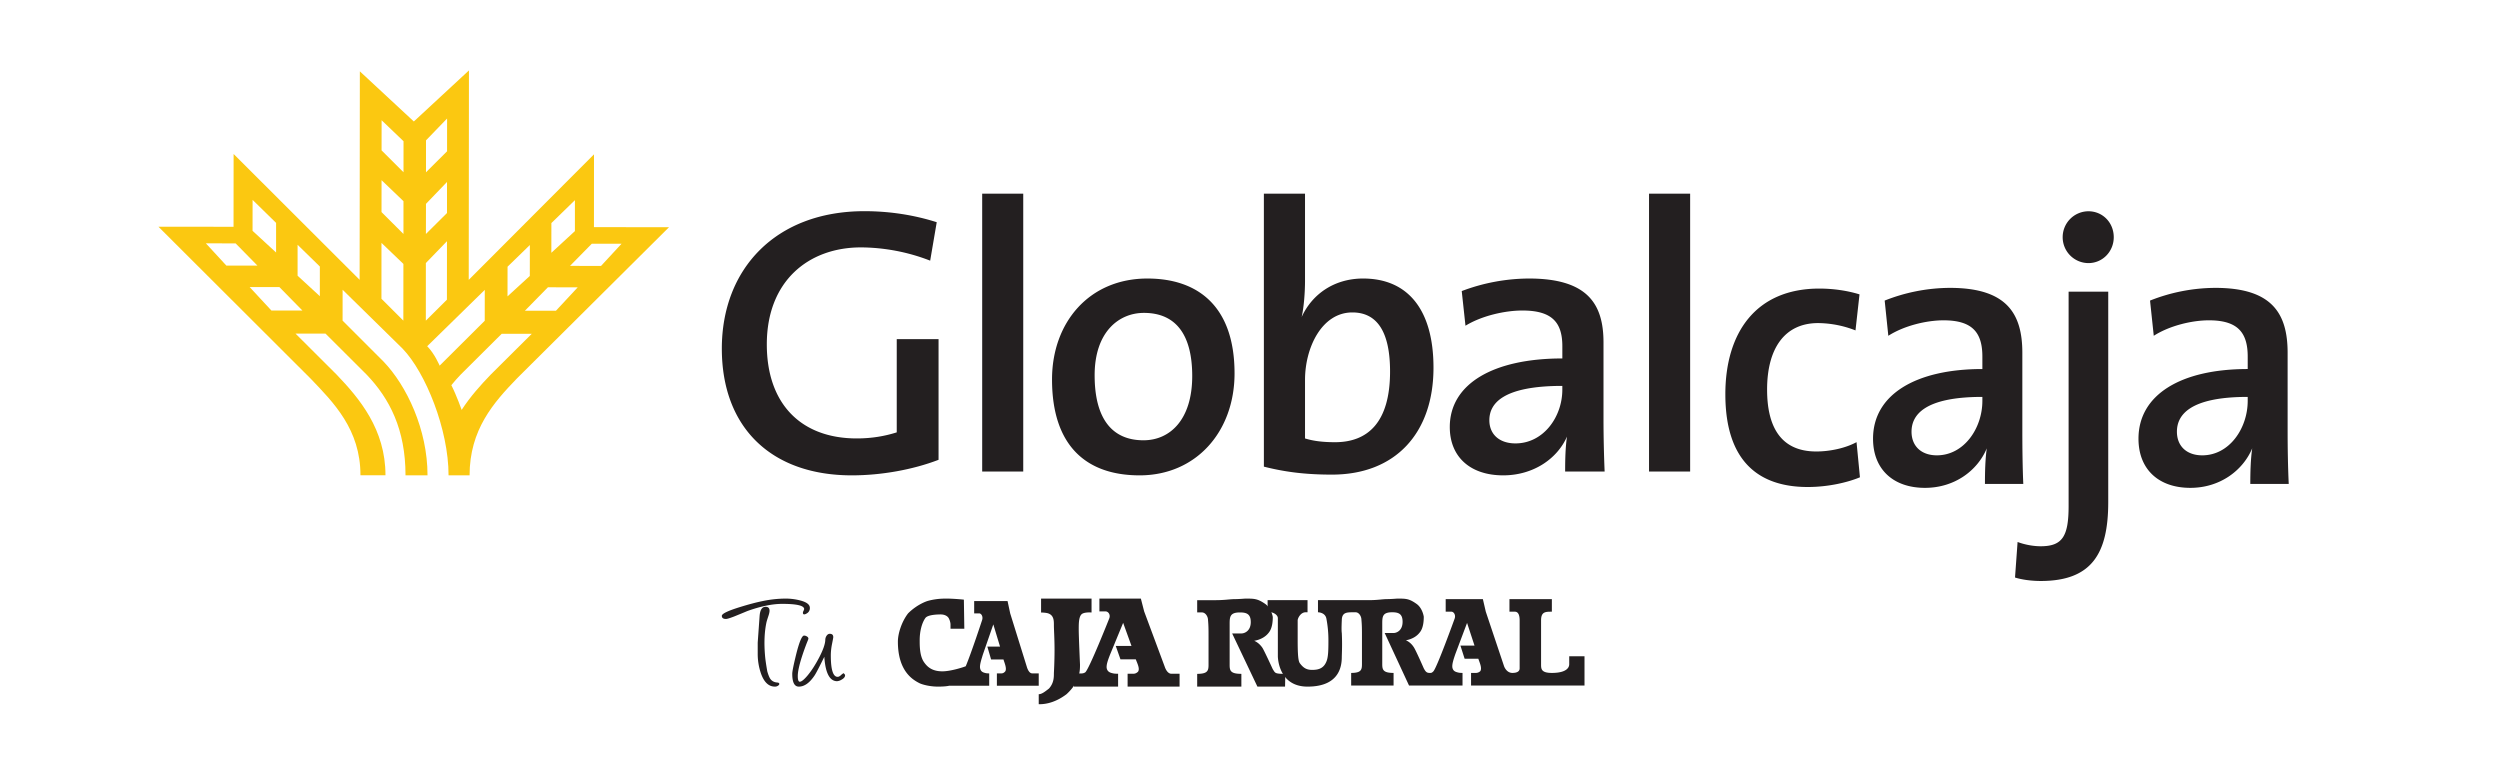 <svg xmlns="http://www.w3.org/2000/svg" id="i-globalcaja" viewBox="0 0 142 43" fill="none"><path fill="#fff" d="M0 0h142v43H0z"></path><path d="M26.222 23.283c.495-.764 1.088-1.421 1.649-2.003l2.333-2.32-1.707-.001-2.332 2.32c-.184.192-.36.39-.528.6.3.59.585 1.404.585 1.404zm-1.25-2.514l2.561-2.55.002-1.754-3.27 3.2c.423.424.706 1.104.706 1.104zm6.15-4.451l-1.308 1.332 1.763.001 1.237-1.33-1.691-.003zm-2.293-1.17l-.002 1.686 1.266-1.16.003-1.757-1.267 1.232zm4.785-1.304l-1.237 1.258 1.761.004 1.167-1.262h-1.691zm-2.295-1.173l-.002 1.688 1.338-1.232V11.37l-1.336 1.3zM15.87 16.306l-1.691-.002 1.236 1.333 1.762.001-1.307-1.332zm2.297-1.168l-1.264-1.234v1.757l1.264 1.163v-1.686zm-4.783-1.314l-1.69-.002 1.163 1.263h1.764l-1.237-1.26zm2.298-1.164l-1.335-1.307-.002 1.757 1.337 1.233V12.66zm7.23 2.33l-1.244-1.194-.002 3.174 1.244 1.242.003-3.223zm2.473 2.032l.003-3.322-1.199 1.24-.002 3.273 1.198-1.191zm.004-4.921l.001-1.765-1.195 1.243-.003 1.711 1.197-1.19zm-2.472-.675l-1.245-1.192-.002 1.812 1.246 1.243.001-1.863zm.003-3.405l-1.245-1.192-.002 1.712 1.246 1.242.001-1.762zm2.473.572l.001-1.861-1.198 1.24v1.814l1.197-1.193zm-12.124.154l7.157 7.145.013-11.84L23.506 6.9l3.13-2.9-.012 11.896 7.115-7.13-.003 4.135 4.264.004-8.65 8.602c-1.31 1.36-2.676 2.89-2.678 5.493h-1.194c.002-2.605-1.303-5.837-2.61-7.196l-3.408-3.346-.001 1.755 2.328 2.326c1.306 1.36 2.499 3.854 2.496 6.461l-1.25-.002c.002-2.606-.906-4.362-2.213-5.724l-2.33-2.324-1.705-.002 2.33 2.324c1.306 1.362 2.782 3.119 2.78 5.724l-1.421-.002c.002-2.605-1.532-4.134-2.838-5.497L9 12.878l4.265.003.004-4.134z" fill="#FBC811"></path><path d="M96 26.784h-2.335V11H96v15.784zM53.206 12.622l-.372 2.183a11.007 11.007 0 00-3.933-.753c-2.968 0-5.346 1.901-5.346 5.51 0 3.374 1.942 5.341 5.107 5.341.855 0 1.593-.13 2.273-.345v-5.296h2.375v6.855c-1.458.56-3.247.883-4.93.883C43.82 27 41 24.298 41 19.8c0-4.521 3.054-7.805 8.1-7.805 1.419 0 2.814.214 4.106.627zm4.914 14.162h-2.332V11h2.332v15.784zm12.002-5.576c0 3.306-2.18 5.792-5.395 5.792-3.013 0-4.972-1.664-4.972-5.448 0-3.243 2.115-5.732 5.414-5.732 2.9 0 4.953 1.602 4.953 5.388zm-2.404.15c0-2.293-.889-3.586-2.744-3.586-1.422 0-2.799 1.079-2.799 3.543 0 2.423.958 3.693 2.775 3.693 1.502 0 2.768-1.166 2.768-3.65zm13.704-.475c0 3.717-2.162 6.075-5.766 6.075-1.53 0-2.686-.153-3.868-.453V11.001h2.337v4.952c0 .624-.061 1.49-.191 2.054.615-1.342 1.895-2.187 3.488-2.187 2.581 0 4 1.818 4 5.063zm-2.467.216c0-2.163-.678-3.353-2.142-3.353-1.744 0-2.688 2.013-2.688 3.83v3.327c.482.15 1.03.214 1.704.214 1.856 0 3.126-1.12 3.126-4.018zm12.187 5.685H88.9c0-.69.017-1.406.106-1.987C88.457 26.05 87.1 27 85.38 27c-1.855 0-3.032-1.036-3.032-2.744 0-2.466 2.486-3.896 6.393-3.896v-.693c0-1.336-.566-2.03-2.267-2.03-1.004 0-2.316.3-3.235.864l-.213-1.968a10.898 10.898 0 013.815-.713c3.318 0 4.238 1.429 4.238 3.633v4.389c0 .93.025 2.035.064 2.942zm-2.402-4.648v-.217c-3.403 0-4.145 1.017-4.145 1.948 0 .799.566 1.318 1.482 1.318 1.595 0 2.663-1.512 2.663-3.049zM127.67 22.767v-.223c-3.303 0-4.021 1.035-4.021 1.976 0 .813.547 1.343 1.439 1.343 1.544 0 2.582-1.539 2.582-3.096zm2.33 4.72h-2.183c0-.699.022-1.427.109-2.021-.536 1.273-1.846 2.244-3.513 2.244-1.805 0-2.947-1.054-2.947-2.792 0-2.503 2.412-3.957 6.204-3.957v-.703c0-1.356-.552-2.064-2.202-2.064-.973 0-2.243.307-3.134.879l-.212-2a10.142 10.142 0 013.708-.722c3.216 0 4.107 1.447 4.107 3.687V24.5c0 .945.019 2.066.063 2.988zm-24.355-.377c-.699.291-1.803.552-2.966.552-2.708 0-4.679-1.383-4.679-5.272 0-3.471 1.715-5.999 5.337-5.999.78 0 1.587.114 2.283.33l-.228 2.046a5.958 5.958 0 00-2.121-.416c-1.927 0-2.9 1.472-2.9 3.775 0 2.001.695 3.518 2.794 3.518.802 0 1.678-.199 2.286-.53l.194 1.996zm9.278.378h-2.178c0-.7.019-1.428.104-2.022-.53 1.273-1.838 2.244-3.51 2.244-1.802 0-2.95-1.054-2.95-2.792 0-2.503 2.42-3.957 6.21-3.957v-.703c0-1.356-.55-2.064-2.205-2.064-.973 0-2.246.307-3.137.879l-.207-2a10.131 10.131 0 013.703-.722c3.218 0 4.116 1.447 4.116 3.687V24.5c0 .945.013 2.066.054 2.988zm-2.324-4.721v-.223c-3.303 0-4.024 1.035-4.024 1.976 0 .813.549 1.343 1.438 1.343 1.544 0 2.586-1.539 2.586-3.096zm7.462-9.293c0 .812-.633 1.47-1.438 1.47a1.469 1.469 0 01-1.463-1.47A1.47 1.47 0 01118.623 12c.805 0 1.438.64 1.438 1.474zm-.313 15.044c0 2.921-.932 4.482-3.838 4.482-.465 0-1.039-.063-1.457-.198l.146-2.018c.403.153.889.243 1.311.243 1.229 0 1.587-.553 1.587-2.284V16.568h2.251v11.95zM44.211 38.934a.302.302 0 01-.196.066c-.358 0-.624-.256-.8-.77a3.403 3.403 0 01-.177-1.116V36.5l.108-1.517c.027-.342.137-.512.332-.516.155-.002.232.071.232.22 0 .08-.025.19-.074.329-.059.18-.092.288-.1.33-.115.532-.143 1.154-.084 1.864.015.206.058.516.131.928.061.207.12.352.179.432.09.12.22.186.393.198.073.007.109.034.109.077 0 .037-.018.066-.053.088zm1.602-4.085a.294.294 0 01-.131.048c-.064 0-.088-.048-.07-.143a.842.842 0 00.065-.157c0-.198-.416-.297-1.248-.297-.561 0-1.22.136-1.976.406-.18.076-.432.18-.755.311-.242.093-.395.14-.462.14-.158 0-.236-.059-.236-.177 0-.12.342-.285 1.025-.497.498-.154.925-.268 1.283-.34A6.46 6.46 0 0144.625 34c.283 0 .555.035.816.103.373.095.559.235.559.425a.338.338 0 01-.187.32zM46.822 37.305c-.284.578-.467.93-.552 1.058-.283.425-.581.637-.897.637-.249 0-.373-.242-.373-.726 0-.14.076-.512.226-1.123.175-.694.322-1.043.441-1.05.058 0 .114.017.17.052.053.035.08.074.08.119a.431.431 0 01-.028.094l-.072.178c-.336.882-.503 1.5-.503 1.855 0 .214.038.323.115.323.095 0 .244-.12.445-.359.216-.26.43-.591.643-.996.238-.452.358-.798.36-1.035a.426.426 0 01.077-.227c.05-.07.109-.105.177-.105.133 0 .199.064.199.193 0 .02-.023.148-.07.379-.047.232-.07.451-.07.66 0 .809.13 1.212.386 1.212.061 0 .128-.034.198-.104a.926.926 0 01.139-.104c.059.05.087.089.087.12 0 .092-.064.173-.194.246a.572.572 0 01-.258.09c-.412 0-.653-.44-.722-1.317l-.004-.07zM72.294 35.05c0 .634-.195.848-.266.93-.298.357-.79.417-.79.417.194.082.348.227.462.39.102.15.594 1.224.594 1.224.144.212.093.264.697.264.02.051 0 .725 0 .725h-1.569l-1.435-3.02h.523c.186 0 .534-.143.534-.644 0-.459-.235-.55-.616-.55-.584 0-.584.264-.584.694v2.294c0 .327.06.5.666.5V39H68v-.725c.584 0 .645-.174.645-.5v-1.562c0-.44 0-.673-.029-.99 0-.203-.144-.438-.35-.438H68v-.695h1.025c.573 0 .819-.06 1.137-.06.194 0 .564-.03.564-.03.512 0 .696 0 1.128.295.348.236.44.725.44.755zM53.91 38.95s-.176.05-.63.05c-.456 0-.864-.108-1.042-.189-.391-.198-1.238-.68-1.238-2.368 0-.445.206-1.118.579-1.603.534-.532 1.095-.7 1.095-.7s.428-.139 1.005-.139c.23-.01.836.031 1.069.06l.025 1.65h-.784v-.246s0-.14-.08-.307c-.07-.177-.275-.258-.479-.258-.169 0-.72.013-.864.197-.203.278-.328.76-.328 1.267 0 .335 0 .899.249 1.252.187.269.462.516 1.04.516.482 0 1.211-.239 1.327-.289.32-.76.924-2.605.924-2.605.08-.218-.043-.398-.16-.398h-.285v-.7h1.896l.15.7.944 3.034s.098.374.302.374H59v.702h-2.377v-.702h.258c.098 0 .16-.05.214-.109.107-.157-.035-.472-.098-.681h-.703l-.213-.731h.721l-.382-1.262-.597 1.726c-.072.249-.196.594-.15.782.043.188.177.225.302.256.052.02.212.02.212.02v.701H53.91zM59 39.431c.169 0 .338-.131.583-.322.278-.312.278-.638.278-.88 0 0 .037-.636.037-1.309 0-.666-.037-1.146-.037-1.424 0-.224 0-.516-.278-.638-.134-.067-.45-.067-.45-.067V34H62v.79s-.342-.032-.523.068c-.205.122-.205.536-.205.916 0 .357.072 1.972.072 1.972 0 .346 0 .984-.766 1.685C59.826 40 59.206 40 59 40v-.569z" fill="#231F20"></path><path d="M64.801 34l.187.728 1.173 3.153s.12.388.375.388H67V39h-2.952v-.731h.322c.12 0 .198-.05.265-.112.132-.163-.044-.49-.122-.708h-.871l-.267-.76h.894l-.474-1.312-.74 1.796c-.1.257-.243.616-.187.81.054.195.22.236.376.268.065.018.264.018.264.018V39H61v-.731l.32-.018c.087 0 .198.018.32-.061.21-.146 1.36-3.05 1.36-3.05.099-.226-.057-.412-.2-.412h-.354V34h2.355zM86.317 38.938h-2.761v-.716h.285a.365.365 0 00.239-.1c.116-.172-.042-.493-.111-.707h-.779l-.238-.746h.8l-.423-1.288-.663 1.762c-.086.254-.213.606-.166.797.047.193.197.23.335.262.059.02.236.02.236.02v.716H80.033l-1.383-2.983h.505c.177 0 .512-.141.512-.636 0-.453-.227-.542-.593-.542-.562 0-.562.261-.562.685v2.265c0 .323.06.495.643.495v.716h-2.409v-.716c.563 0 .613-.172.613-.495v-1.542c0-.432 0-.664-.03-.977 0-.202-.137-.431-.336-.431h-.197c-.286.008-.582 0-.582.461 0 0-.03.544 0 .717.02.432.02.806 0 1.321 0 .423-.03 1.724-1.946 1.724-1.686 0-1.686-1.724-1.686-1.724v-2.159c0-.202-.277-.34-.415-.34H72v-.688h2.268v.688h-.108c-.285 0-.452.34-.452.461v1.15c0 1.23.088 1.23.167 1.34.166.203.335.322.65.322.325 0 .641-.059.81-.462.108-.241.119-.635.119-1.2a6.46 6.46 0 00-.119-1.27c-.08-.341-.474-.341-.474-.341v-.688h2.872c.543 0 .779-.06 1.086-.06.186 0 .54-.029.54-.029.494 0 .674 0 1.087.291.347.234.424.715.424.747 0 .625-.185.836-.255.917-.285.353-.762.413-.762.413.189.08.338.221.444.384.11.149.573 1.21.573 1.21.108.2.17.26.336.26.088 0 .119 0 .2-.08.185-.141 1.213-2.993 1.213-2.993.086-.222-.05-.405-.177-.405h-.327v-.715h2.112l.166.715 1.037 3.095s.127.383.476.383c.214 0 .41-.06.41-.26v-2.724c0-.232-.047-.494-.274-.494h-.305v-.715h2.409v.715c-.366 0-.613 0-.613.494v2.49c0 .263 0 .494.613.494.986 0 .986-.43.986-.495v-.45H90v1.66h-3.683z" fill="#231F20"></path></svg>